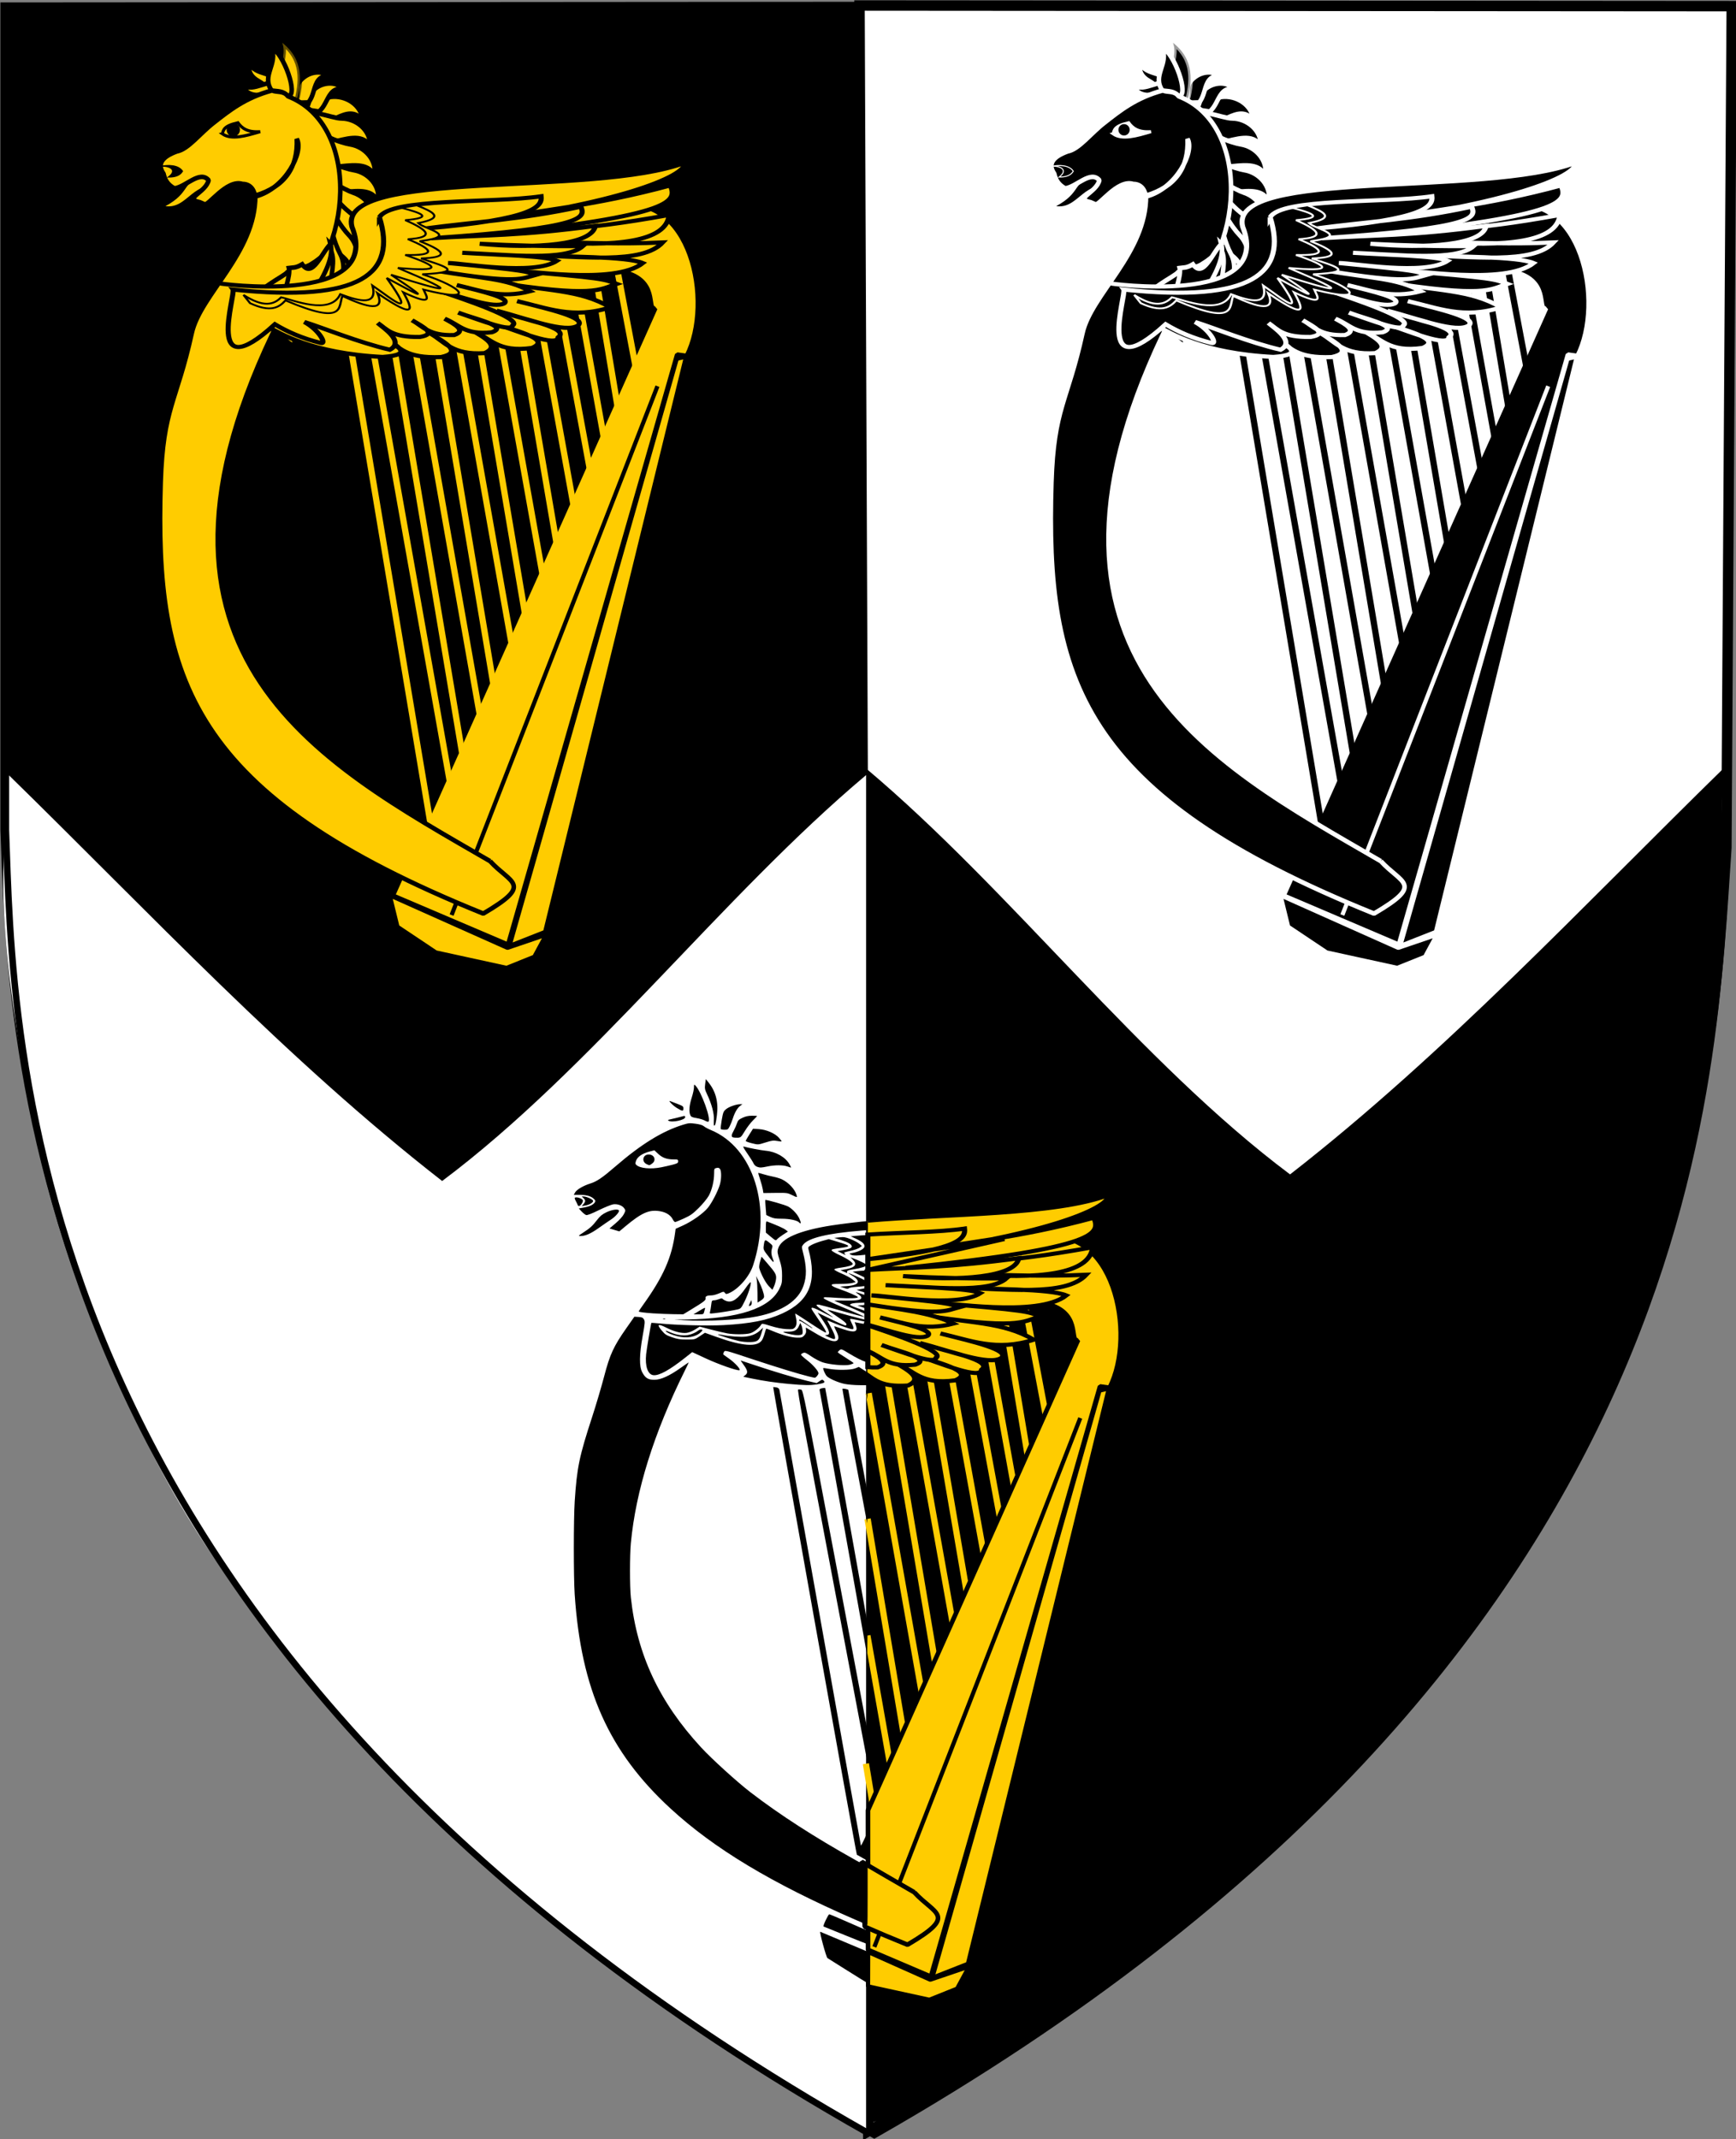 <?xml version="1.0" encoding="UTF-8" standalone="no"?>
<svg
   id="svg9995"
   version="1.1"
   viewBox="0 0 105.833 130.359"
   height="492.695"
   width="400"
   xmlns="http://www.w3.org/2000/svg"
   xmlns:svg="http://www.w3.org/2000/svg"
   xmlns:rdf="http://www.w3.org/1999/02/22-rdf-syntax-ns#"
   xmlns:cc="http://creativecommons.org/ns#"
   xmlns:dc="http://purl.org/dc/elements/1.1/">
  <rect x="0" y="0" width="105.833" height="130.359" fill="#808080" stroke="none"/>
  <defs
     id="defs9989" />
  <g
     id="g28"
     transform="translate(-67.183,-58.019)">
    <g
       id="g29"
       transform="matrix(1,0,0,1,0.023,0.019)">
      <g
         id="g23"
         transform="translate(7.383,-10.107)">
        <path
           id="path9823-6-88-6-96-6"
           d="m 165.314,68.572 -52.598,-0.039 -52.598,0.039 2e-6,50.104 c 0.475,12.275 0.551,49.797 52.957,79.398 51.08,-29.128 50.968,-64.917 51.914,-78.214 z"
           style="fill:#000000;fill-opacity:1;stroke:#000000;stroke-width:0.634;stroke-linecap:butt;stroke-linejoin:miter;stroke-miterlimit:4;stroke-dasharray:none;stroke-opacity:1" />
        <path
           id="path9823-6-88-6-96-6-9"
           d="m 165.35,68.482 -53.173,-0.039 0.53,129.54 c 51.08,-29.128 51.372,-64.917 52.318,-78.214 z"
           style="fill:#ffffff;fill-opacity:1;stroke:#000000;stroke-width:0.634;stroke-linecap:butt;stroke-linejoin:miter;stroke-miterlimit:4;stroke-dasharray:none;stroke-opacity:1" />
        <path
           style="fill:#000000;stroke:none;stroke-width:0.851;stroke-linejoin:bevel"
           d="m 112.578,114.936 c 8.805,7.4 16.717,17.903 25.846,24.736 9.491,-7.388 17.818,-16.332 26.421,-24.736 l -0.121,2.625 c 1.165,7.054 -1.831,35.525 -15.651,49.255 -13.629,19.722 -36.344,31.605 -36.495,30.603 z"
           id="path1" />
        <path
           style="fill:#ffffff;stroke:none;stroke-width:0.851;stroke-linejoin:bevel"
           d="M 112.578,115.338 C 103.773,122.738 95.861,133.241 86.732,140.074 77.24,132.686 68.913,123.742 60.31,115.338 l -0.021,2.554 c -1.66,8.222 3.246,35.199 15.793,49.326 14.402,19.207 36.666,31.39 36.495,30.603 z"
           id="path1-9" />
      </g>
      <g
         id="g11"
         style="fill:#ffcc00"
         transform="translate(39.845,-6.178)">
        <g
           id="g13"
           transform="matrix(0.615,0,0,0.615,17.072,-63.304)"
           style="fill:#ffcc00;stroke:#000000">
          <path
             style="fill:#ffcc00;stroke:#000000;stroke-width:0.414;stroke-linejoin:bevel"
             d="M 83.74,242.837 67.158,301.018 70.692,299.63 84.662,242.623 Z"
             id="path2" />
          <path
             style="fill:#ffcc00;stroke:#000000;stroke-width:0.414;stroke-linejoin:bevel"
             d="m 70.809,299.892 -1.19,2.199 -2.75,1.101 -7.007,-1.53 -3.811,-2.547 -0.763,-3.121 11.669,5.208 z"
             id="path3" />
          <path
             style="fill:#ffcc00;stroke:#000000;stroke-width:0.453;stroke-linejoin:bevel"
             d="m 53.541,242.57 c 6.938,-10.159 18.52,-5.794 24.517,-8.422 4.12,0.765 2.555,3.926 3.551,3.691 l -26.015,58.189 11.428,4.869 16.762,-58.472 0.949,0.133 c 2.721,-5.332 0.422,-16.488 -7.05,-14.801 -8.885,2.264 -17.722,4.083 -26.245,2.984 -4.462,2.063 -6.293,9.182 1.457,11.642 0.208,0.066 0.423,0.129 0.645,0.188 z"
             id="path1-2" />
          <g
             id="g12"
             style="fill:#ffcc00;stroke:#ffcc00">
            <path
               id="path5-26-2"
               style="fill:#ffcc00;stroke:#ffcc00;stroke-width:0.62;stroke-linejoin:bevel"
               d="m 79.778,244.23 -3.038,-16.041 m -2.118,-0.009 3.319,19.802 m -1.251,3.63 -4.401,-24.334 m 1.545,31.855 -5.681,-31.279 m -1.999,0.183 5.931,34.593 m -1.366,3.144 -6.768,-37.822 m -0.337,10.142 5.292,31.247 m -1.34,2.843 -6.151,-34.647 m -2.177,-0.118 6.465,38.484 m -1.349,2.978 -7.147,-40.436 m -2.047,-0.029 7.582,45.127 m -1.166,3.034 -8.549,-48.056 m -2.044,0.557 8.668,51.732 m 15.7,-35.809 -3.477,-18.802" />
          </g>
          <path
             style="fill:#ffcc00;stroke:#000000;stroke-width:0.414;stroke-linejoin:bevel"
             d="M 61.421,297.954 81.827,245.555"
             id="path10" />
          <g
             id="g8"
             transform="matrix(1.099,-0.31,0.31,1.099,-178.08,35.243)"
             style="fill:#ffcc00;stroke:#000000">
            <path
               id="path7825-0-74-4-5-6-3-5-1-4-1"
               d="m 135.451,210.767 c -1.556,0.039 -0.986,1.089 -3.82,1.565 2.205,1.515 3.395,-1.397 5.457,0.004 l 0.025,-1.903 z"
               style="fill:#ffcc00;fill-opacity:1;stroke:#000000;stroke-width:0.397;stroke-linecap:butt;stroke-linejoin:miter;stroke-miterlimit:4;stroke-dasharray:none;stroke-opacity:1" />
            <path
               style="fill:#ffcc00;fill-opacity:1;fill-rule:evenodd;stroke:#000000;stroke-width:0.397;stroke-opacity:1"
               d="m 146.277,208.434 c 1.233,1.802 3.527,-0.604 4.429,1.469 0.254,-1.347 -0.866,-2.513 -2.112,-2.704 -0.759,-0.116 -2.165,1.256 -2.465,-0.098 l 0.732,1.491 z"
               id="path197-7-2-1-6-5-5" />
            <path
               style="fill:#ffcc00;fill-opacity:1;fill-rule:evenodd;stroke:#000000;stroke-width:0.397;stroke-opacity:1"
               d="m 146.429,208.151 c 1.644,0.494 1.86,-2.111 3.436,-1.288 -0.509,-0.95 -1.771,-1.11 -2.627,-0.612 -0.522,0.303 -0.704,1.837 -1.557,1.157 l 1.184,0.551 z"
               id="path197-41-4-5-1-2-2-0" />
            <path
               style="fill:#ffcc00;fill-opacity:1;fill-rule:evenodd;stroke:#000000;stroke-width:0.397;stroke-opacity:1"
               d="m 145.781,207.292 c 1.707,0.181 1.437,-2.419 3.138,-1.902 -0.676,-0.839 -1.946,-0.763 -2.695,-0.114 -0.456,0.395 -0.352,1.936 -1.316,1.426 l 1.266,0.322 z"
               id="path197-41-9-3-7-5-1-3-0" />
            <path
               style="fill:#ffcc00;fill-opacity:1;fill-rule:evenodd;stroke:#000000;stroke-width:0.397;stroke-opacity:1"
               d="m 147.468,211.003 c 1.379,0.066 2.882,-0.068 3.245,1.208 0.431,-1.301 -0.524,-2.606 -1.734,-2.961 -0.445,-0.131 -0.854,-0.446 -2.316,-1.241 z"
               id="path197-4-9-6-0-0-2-3" />
            <path
               style="fill:#ffcc00;fill-opacity:1;fill-rule:evenodd;stroke:#000000;stroke-width:0.397;stroke-opacity:1"
               d="m 145.05,211.805 c 0.685,2.073 5.03,0.759 5.323,3.001 0.618,-1.223 -0.136,-2.655 -1.28,-3.183 -0.697,-0.322 -2.951,-1.79 -2.864,-3.175 z"
               id="path197-9-2-1-8-1-3-2" />
            <path
               style="fill:#ffcc00;fill-opacity:1;fill-rule:evenodd;stroke:#000000;stroke-width:0.397;stroke-opacity:1"
               d="m 144.737,214.041 c 0.685,2.074 5.03,0.759 5.323,3.001 0.618,-1.223 -0.136,-2.655 -1.28,-3.183 -0.697,-0.322 -2.951,-1.79 -2.864,-3.175 z"
               id="path197-9-0-6-3-7-5-2-4" />
            <path
               style="fill:#ffcc00;fill-opacity:1;fill-rule:evenodd;stroke:#000000;stroke-width:0.397;stroke-opacity:1"
               d="m 144.21,215.274 c 0.343,2.157 4.843,1.559 4.77,3.818 0.807,-1.108 0.293,-2.642 -0.751,-3.348 -0.636,-0.43 -2.624,-2.242 -2.316,-3.595 z"
               id="path197-9-6-0-9-4-0-2-1" />
            <path
               style="fill:#ffcc00;fill-opacity:1;fill-rule:evenodd;stroke:#000000;stroke-width:0.397;stroke-opacity:1"
               d="m 143.96,216.165 c -0.224,2.172 4.278,2.753 3.627,4.918 1.065,-0.863 0.964,-2.477 0.136,-3.428 -0.504,-0.579 -1.958,-2.842 -1.313,-4.07 z"
               id="path197-9-4-9-3-0-6-7-4" />
            <path
               style="fill:#ffcc00;fill-opacity:1;fill-rule:evenodd;stroke:#000000;stroke-width:0.397;stroke-opacity:1"
               d="m 143.458,216.907 c -0.67,2.079 3.614,3.58 2.527,5.563 1.221,-0.623 1.457,-2.223 0.844,-3.326 -0.373,-0.671 -1.326,-3.186 -0.44,-4.253 z"
               id="path197-9-13-1-5-1-54-3-4" />
            <path
               style="fill:#ffcc00;fill-opacity:1;fill-rule:evenodd;stroke:#000000;stroke-width:0.397;stroke-opacity:1"
               d="m 143.025,217.377 c -1.213,1.816 2.497,4.432 0.909,6.042 1.345,-0.266 2.009,-1.74 1.722,-2.968 -0.175,-0.747 -0.404,-3.428 0.741,-4.211 z"
               id="path197-9-3-0-4-7-9-5-3" />
            <path
               style="fill:#ffcc00;fill-opacity:1;fill-rule:evenodd;stroke:#000000;stroke-width:0.397;stroke-opacity:1"
               d="m 144.712,219.433 c 1.226,1.584 -2.001,4.215 -0.446,5.587 -1.247,-0.157 -1.95,-1.464 -1.765,-2.605 0.112,-0.695 0.15,-3.162 -0.947,-3.806 z"
               id="path197-9-3-3-6-9-9-15-4-5" />
            <path
               style="fill:#ffcc00;fill-opacity:1;fill-rule:evenodd;stroke:#000000;stroke-width:0.397;stroke-opacity:1"
               d="m 144.879,204.983 c -0.043,-0.992 -2.367,-1.485 -2.193,-2.452 -0.477,0.345 -0.31,1.096 0.178,1.576 0.227,0.223 0.872,0.999 1.027,1.558 0.092,0.27 0.238,0.069 0.181,0.195 l 0.113,-0.175 z"
               id="path197-1-5-0-2-9-3-4-9-2-8-4" />
            <path
               style="fill:#ffcc00;fill-opacity:1;fill-rule:evenodd;stroke:#000000;stroke-width:0.397;stroke-opacity:1"
               d="m 144.81,204.923 c -0.598,-0.792 -2.791,0.121 -3.197,-0.774 -0.197,0.555 0.367,1.078 1.041,1.197 0.313,0.055 1.285,0.328 1.729,0.7 0.229,0.17 0.235,-0.079 0.26,0.058 l -0.006,-0.209 z"
               id="path197-1-5-0-2-4-7-1-3-3-8" />
            <path
               style="fill:#ffcc00;fill-rule:evenodd;stroke:#000000;stroke-width:0.397;stroke-opacity:0.608"
               d="m 145.486,206.987 c 1.053,-1.762 1.717,-3.547 0.316,-5.456 0.168,1.549 -2.105,3.247 -1.573,4.753"
               id="path500-7-3-5-8-9-3-98" />
            <path
               style="fill:#ffcc00;stroke:#000000;stroke-width:0.397;stroke-linejoin:bevel"
               d="m 143.889,274.774 c 1.195,2.383 3.139,2.93 -1.802,4.219 -21.678,-16.771 -21.96,-27.303 -16.797,-43.612 1.955,-6.175 3.191,-6.277 6.113,-11.731 1.624,-3.032 7.228,-5.207 8.55,-9.989 2.693,-0.047 4.234,-1.366 4.802,-3.758 0.309,1.212 -2.079,3.886 -4.822,3.834 -0.062,0.093 0.26,-1.059 -0.787,-1.359 -1.203,-0.788 -3.429,1.11 -3.65,0.799 l -0.336,-0.275 c -1.351,-0.692 0.751,-0.665 1.254,-1.631 -0.5,-1.067 -2.057,0.03 -3.049,-0.123 -0.502,-0.484 -0.591,-0.981 -0.565,-1.481 -0.344,-1 0.326,-1.448 1.633,-1.547 1.001,0.096 2.374,-0.974 3.762,-1.527 1.62,-0.667 3.231,-1.342 5.601,-1.321 -0.533,-1.506 1.164,-2.048 0.996,-3.597 0.896,0.78 1.138,4.651 0.247,4.454 -0.302,-0.612 -0.825,-0.549 -1.197,-0.844 0.417,0.202 0.943,0.273 1.174,0.847 5.428,4.077 1.848,14.772 -4.831,17.228 -23.527,24.825 -8.374,38.981 3.704,51.416 z"
               id="path5-4" />
            <path
               id="path7813-2-5-7-2-5-6-7-5-2-2"
               d="m 138.653,207.723 c 0.613,0.749 1.918,0.726 3.216,0.713 -1.068,-0.22 -1.448,-0.711 -1.653,-1.271 -1.264,-0.069 -1.37,0.259 -1.562,0.558 z"
               style="fill:#ffcc00;stroke:#000000;stroke-width:0.265;stroke-linecap:butt;stroke-linejoin:miter;stroke-miterlimit:4;stroke-dasharray:none;stroke-opacity:1" />
            <ellipse
               cy="172.513"
               cx="181.278"
               id="path7815-9-2-0-6-0-3-3-3-7-3"
               style="fill:#000000;fill-opacity:1;stroke:#000000;stroke-width:0.089;stroke-miterlimit:4;stroke-dasharray:none;stroke-opacity:1"
               rx="0.533"
               ry="0.539"
               transform="rotate(12.494)" />
            <path
               id="path7821-7-9-9-8-5-4-2-6-0-0"
               d="m 132.863,209.002 c 0.48,0.042 1.373,0.253 1.586,0.904 -0.309,0.29 -0.726,0.328 -1.325,0.158 0.896,-0.347 0.464,-0.851 -0.261,-1.062 z"
               style="fill:#000000;stroke:#000000;stroke-width:0.089;stroke-linecap:butt;stroke-linejoin:miter;stroke-miterlimit:4;stroke-dasharray:none;stroke-opacity:1" />
            <g
               id="g6-3"
               transform="rotate(12.494,-85.376,946.316)"
               style="fill:#ffcc00;stroke:#000000;stroke-width:0.397">
              <path
                 style="fill:#ffcc00;fill-opacity:1;fill-rule:evenodd;stroke:#000000;stroke-width:0.397;stroke-opacity:1"
                 d="m -18.979,190.578 -1.321,0.755 c -2.076,0.871 -3.689,0.127 -4.335,2.479 -0.479,-0.727 -0.506,-1.424 -0.324,-2.021 0.716,-1.521 3.156,-2.349 3.48,-2.745 0.611,-0.464 1.343,-0.091 2.218,-0.637 0.541,-0.268 1.49,-1.032 1.49,-1.032"
                 id="path197-2-1-3-5-2-0-8-3-1-5-9-0" />
              <path
                 style="fill:#ffcc00;fill-opacity:1;fill-rule:evenodd;stroke:#000000;stroke-width:0.397;stroke-opacity:1"
                 d="m -17.601,186.833 c 0.519,2.587 -4.599,6.56 -3.466,8.73 -2.954,-1.145 -0.016,-5.599 -0.261,-6.864 0.348,-0.03 0.577,0.054 1.166,-0.253 0.833,1.339 1.774,-0.978 2.561,-1.613 z"
                 id="path197-2-1-3-5-2-1-1-6-5-8-7" />
            </g>
          </g>
          <g
             id="g10"
             transform="matrix(1.001,0,0,0.811,-63.393,47.631)"
             style="fill:#ffcc00;stroke:#000000">
            <path
               id="path3764-6-7-2-8-2-8-7-2-7-1-4-4-7-7-2-0"
               d="m 101.897,231.52 c -0.898,-0.137 16.104,2.955 12.919,-6.968 -1.454,-7.092 23.977,-3.594 32.987,-7.813 0.187,1.687 -7.021,5.155 -20.913,7.233 6.42,-1.422 11.805,-1.897 19.465,-4.455 0.572,1.813 0.981,3.632 -18.612,6.113 6.515,-0.792 9.103,-0.417 18.49,-2.505 -0.285,3.303 -5.276,3.944 -12.389,3.261 4.346,0.152 7.461,0.328 11.748,0.1 -2.052,2.718 -7.872,1.686 -13.891,1.535 4.409,0.235 10.324,0.149 11.922,0.985 -2.832,2.747 -11.898,0.776 -13.634,0.853 10.131,1.007 9.75,1.115 11.033,1.69 -1.67,0.676 -2.148,1.725 -12.414,-0.291 5.558,1.172 8.76,0.965 11.793,3.154 -3.683,1.472 -6.27,0.074 -9.23,-0.758 3.287,1.013 6.888,2.031 6.043,2.977 -1.243,1.001 -5.04,-0.837 -8.059,-1.81 2.558,1.072 7.357,2.081 6.087,3.262 -0.13,1.228 -3.839,-0.667 -6.889,-1.987 2.204,1.086 6.479,2.154 4.294,3.277 -3.438,0.591 -4.089,-1.203 -5.962,-2.162 1.418,0.994 2.793,1.987 1.272,2.796 -3.228,0.252 -3.888,-1.361 -5.355,-2.388 1.455,1.119 3.265,2.291 1.039,2.869 -3.519,0.18 -4.147,-1.182 -5.333,-2.246 0.812,0.885 2.833,1.948 -0.455,2.232 -7.081,-0.45 -10.212,-2.935 -11.357,-3.684"
               style="fill:#ffcc00;stroke:#000000;stroke-width:0.503;stroke-linecap:butt;stroke-linejoin:miter;stroke-miterlimit:4;stroke-dasharray:none;stroke-opacity:1" />
            <path
               id="path3764-6-7-2-6-8-2-3-5-9-5-5-6-6-9-1-8-7"
               d="m 117.544,223.414 c 1.083,-2.394 11.174,-1.69 16.012,-2.57 0.11,1.189 -0.511,2.813 -11.517,3.944 5.097,-0.847 9.356,-1.054 15.457,-2.669 0.411,1.287 0.692,2.575 -14.821,3.854 5.158,-0.402 8.793,-0.265 16.246,-1.509 -0.299,2.313 -5.853,2.832 -11.449,2.185 3.425,0.209 6.838,0.332 10.226,0.274 -1.68,1.861 -7.208,1.073 -11.953,0.825 3.473,0.27 8.141,0.348 9.383,0.974 -2.296,1.863 -9.404,0.264 -10.776,0.277 7.97,0.947 7.667,1.014 8.666,1.448 -1.333,0.435 -1.733,1.161 -9.787,-0.498 4.358,0.955 6.889,0.885 9.233,2.495 -2.938,0.947 -4.948,-0.096 -7.265,-0.751 2.57,0.789 5.389,1.59 4.701,2.234 -1.003,0.674 -3.957,-0.707 -6.317,-1.462 1.994,0.814 8.183,3.355 7.154,4.155 -0.13,0.86 -3.013,-0.559 -5.39,-1.559 1.715,0.815 5.063,1.666 3.314,2.404 -2.726,0.334 -3.198,-0.942 -4.655,-1.659 1.097,0.731 2.159,1.462 0.94,1.994 -2.552,0.101 -3.036,-1.048 -4.17,-1.804 1.123,0.821 2.524,1.686 0.755,2.04 -2.78,0.043 -3.245,-0.928 -4.156,-1.704 0.543,0.58 2.712,2.286 1.195,3.262 -3.082,-0.882 -6.678,-2.705 -8.461,-3.389 1.503,0.993 2.231,2.748 1.633,2.566 -1.869,-0.569 -3.361,-1.4 -4.549,-2.281 -7.079,7.96 -3.853,-3.705 -4.157,-4.245 12.788,1.632 16.229,-2.036 14.508,-8.83 z"
               style="fill:#ffcc00;fill-opacity:1;stroke:#000000;stroke-width:0.503;stroke-linecap:butt;stroke-linejoin:miter;stroke-miterlimit:4;stroke-dasharray:none;stroke-opacity:1" />
            <path
               style="font-variation-settings:normal;fill:#ffcc00;fill-opacity:1;fill-rule:evenodd;stroke:#000000;stroke-width:0.222;stroke-linecap:butt;stroke-linejoin:miter;stroke-miterlimit:4;stroke-dasharray:none;stroke-dashoffset:0;stroke-opacity:1"
               d="m 119.696,222.248 c 2.03,0.641 3.262,1.212 0.404,1.514 2.348,1.256 2.931,2.125 0.258,2.324 2.662,1.341 2.752,2.025 -0.261,1.928 3.343,1.399 3.798,2.087 -0.725,1.581 6.501,3.386 4.824,2.995 -0.677,0.835 5.17,4.266 1.522,1.671 -0.428,0.397 3.017,5.215 0.651,2.691 -1.407,0.926 0.503,2.422 -1.133,2.008 -3.192,1.054 -0.995,2.635 -4.74,0.676 -5.856,0.378 -0.732,0.926 -1.758,1.274 -3.73,-0.288 l 0.652,1.01 c 2.041,1.166 2.856,0.533 3.508,-0.339 5.946,3.118 5.211,0.82 5.629,-0.543 2.563,1.469 4.26,1.962 3.48,-0.336 4.075,3.466 3.392,1.76 2.557,-0.111 3.087,1.787 2.318,0.549 2.007,-0.33 5.399,1.685 3.899,-0.3 -0.122,-1.875 4.688,-0.266 1.644,-1.153 -0.126,-1.938 2.415,-0.094 2.843,-0.677 -0.137,-2.101 4.103,-0.654 0.471,-1.465 -0.144,-2.215 2.774,-0.664 1.373,-1.413 -0.141,-2.164 z"
               id="path365-3-7-4-7-9-2-2-6-5-9-1-0-2-4" />
          </g>
        </g>
      </g>
      <g
         id="g11-8"
         style="fill:#000000;stroke:#ffffff"
         transform="translate(96.135,-7.029)">
        <g
           id="g13-3"
           transform="matrix(0.615,0,0,0.615,17.072,-63.304)"
           style="fill:#000000;stroke:#ffffff">
          <g
             id="g14"
             transform="translate(-3.23,1.384)">
            <path
               style="fill:#000000;stroke:#ffffff;stroke-width:0.414;stroke-linejoin:bevel"
               d="M 83.74,242.837 67.158,301.018 70.692,299.63 84.662,242.623 Z"
               id="path2-46" />
            <path
               style="fill:#000000;stroke:#ffffff;stroke-width:0.414;stroke-linejoin:bevel"
               d="m 70.809,299.892 -1.19,2.199 -2.75,1.101 -7.007,-1.53 -3.811,-2.547 -0.763,-3.121 11.669,5.208 z"
               id="path3-6" />
            <path
               style="fill:#000000;stroke:#ffffff;stroke-width:0.453;stroke-linejoin:bevel"
               d="m 53.541,242.57 c 6.938,-10.159 18.52,-5.794 24.517,-8.422 4.12,0.765 2.555,3.926 3.551,3.691 l -26.015,58.189 11.428,4.869 16.762,-58.472 0.949,0.133 c 2.721,-5.332 0.422,-16.488 -7.05,-14.801 -8.885,2.264 -17.722,4.083 -26.245,2.984 -4.462,2.063 -6.293,9.182 1.457,11.642 0.208,0.066 0.423,0.129 0.645,0.188 z"
               id="path1-2-3" />
            <g
               id="g12-2"
               style="fill:#000000;stroke:#000000">
              <path
                 id="path5-26-2-1"
                 style="fill:#000000;stroke:#000000;stroke-width:0.62;stroke-linejoin:bevel"
                 d="m 79.778,244.23 -3.038,-16.041 m -2.118,-0.009 3.319,19.802 m -1.251,3.63 -4.401,-24.334 m 1.545,31.855 -5.681,-31.279 m -1.999,0.183 5.931,34.593 m -1.366,3.144 -6.768,-37.822 m -0.337,10.142 5.292,31.247 m -1.34,2.843 -6.151,-34.647 m -2.177,-0.118 6.465,38.484 m -1.349,2.978 -7.147,-40.436 m -2.047,-0.029 7.582,45.127 m -1.166,3.034 -8.549,-48.056 m -2.044,0.557 8.668,51.732 m 15.7,-35.809 -3.477,-18.802" />
            </g>
            <path
               style="fill:#000000;stroke:#ffffff;stroke-width:0.414;stroke-linejoin:bevel"
               d="M 61.421,297.954 81.827,245.555"
               id="path10-7" />
            <g
               id="g8-3"
               transform="matrix(1.099,-0.31,0.31,1.099,-178.08,35.243)"
               style="fill:#000000;stroke:#ffffff">
              <path
                 id="path7825-0-74-4-5-6-3-5-1-4-1-5"
                 d="m 135.451,210.767 c -1.556,0.039 -0.986,1.089 -3.82,1.565 2.205,1.515 3.395,-1.397 5.457,0.004 l 0.025,-1.903 z"
                 style="fill:#000000;fill-opacity:1;stroke:#ffffff;stroke-width:0.397;stroke-linecap:butt;stroke-linejoin:miter;stroke-miterlimit:4;stroke-dasharray:none;stroke-opacity:1" />
              <path
                 style="fill:#000000;fill-opacity:1;fill-rule:evenodd;stroke:#ffffff;stroke-width:0.397;stroke-opacity:1"
                 d="m 146.277,208.434 c 1.233,1.802 3.527,-0.604 4.429,1.469 0.254,-1.347 -0.866,-2.513 -2.112,-2.704 -0.759,-0.116 -2.165,1.256 -2.465,-0.098 l 0.732,1.491 z"
                 id="path197-7-2-1-6-5-5-4" />
              <path
                 style="fill:#000000;fill-opacity:1;fill-rule:evenodd;stroke:#ffffff;stroke-width:0.397;stroke-opacity:1"
                 d="m 146.429,208.151 c 1.644,0.494 1.86,-2.111 3.436,-1.288 -0.509,-0.95 -1.771,-1.11 -2.627,-0.612 -0.522,0.303 -0.704,1.837 -1.557,1.157 l 1.184,0.551 z"
                 id="path197-41-4-5-1-2-2-0-8" />
              <path
                 style="fill:#000000;fill-opacity:1;fill-rule:evenodd;stroke:#ffffff;stroke-width:0.397;stroke-opacity:1"
                 d="m 145.781,207.292 c 1.707,0.181 1.437,-2.419 3.138,-1.902 -0.676,-0.839 -1.946,-0.763 -2.695,-0.114 -0.456,0.395 -0.352,1.936 -1.316,1.426 l 1.266,0.322 z"
                 id="path197-41-9-3-7-5-1-3-0-3" />
              <path
                 style="fill:#000000;fill-opacity:1;fill-rule:evenodd;stroke:#ffffff;stroke-width:0.397;stroke-opacity:1"
                 d="m 147.468,211.003 c 1.379,0.066 2.882,-0.068 3.245,1.208 0.431,-1.301 -0.524,-2.606 -1.734,-2.961 -0.445,-0.131 -0.854,-0.446 -2.316,-1.241 z"
                 id="path197-4-9-6-0-0-2-3-2" />
              <path
                 style="fill:#000000;fill-opacity:1;fill-rule:evenodd;stroke:#ffffff;stroke-width:0.397;stroke-opacity:1"
                 d="m 145.05,211.805 c 0.685,2.073 5.03,0.759 5.323,3.001 0.618,-1.223 -0.136,-2.655 -1.28,-3.183 -0.697,-0.322 -2.951,-1.79 -2.864,-3.175 z"
                 id="path197-9-2-1-8-1-3-2-8" />
              <path
                 style="fill:#000000;fill-opacity:1;fill-rule:evenodd;stroke:#ffffff;stroke-width:0.397;stroke-opacity:1"
                 d="m 144.737,214.041 c 0.685,2.074 5.03,0.759 5.323,3.001 0.618,-1.223 -0.136,-2.655 -1.28,-3.183 -0.697,-0.322 -2.951,-1.79 -2.864,-3.175 z"
                 id="path197-9-0-6-3-7-5-2-4-1" />
              <path
                 style="fill:#000000;fill-opacity:1;fill-rule:evenodd;stroke:#ffffff;stroke-width:0.397;stroke-opacity:1"
                 d="m 144.21,215.274 c 0.343,2.157 4.843,1.559 4.77,3.818 0.807,-1.108 0.293,-2.642 -0.751,-3.348 -0.636,-0.43 -2.624,-2.242 -2.316,-3.595 z"
                 id="path197-9-6-0-9-4-0-2-1-1" />
              <path
                 style="fill:#000000;fill-opacity:1;fill-rule:evenodd;stroke:#ffffff;stroke-width:0.397;stroke-opacity:1"
                 d="m 143.96,216.165 c -0.224,2.172 4.278,2.753 3.627,4.918 1.065,-0.863 0.964,-2.477 0.136,-3.428 -0.504,-0.579 -1.958,-2.842 -1.313,-4.07 z"
                 id="path197-9-4-9-3-0-6-7-4-1" />
              <path
                 style="fill:#000000;fill-opacity:1;fill-rule:evenodd;stroke:#ffffff;stroke-width:0.397;stroke-opacity:1"
                 d="m 143.458,216.907 c -0.67,2.079 3.614,3.58 2.527,5.563 1.221,-0.623 1.457,-2.223 0.844,-3.326 -0.373,-0.671 -1.326,-3.186 -0.44,-4.253 z"
                 id="path197-9-13-1-5-1-54-3-4-9" />
              <path
                 style="fill:#000000;fill-opacity:1;fill-rule:evenodd;stroke:#ffffff;stroke-width:0.397;stroke-opacity:1"
                 d="m 143.025,217.377 c -1.213,1.816 2.497,4.432 0.909,6.042 1.345,-0.266 2.009,-1.74 1.722,-2.968 -0.175,-0.747 -0.404,-3.428 0.741,-4.211 z"
                 id="path197-9-3-0-4-7-9-5-3-7" />
              <path
                 style="fill:#000000;fill-opacity:1;fill-rule:evenodd;stroke:#ffffff;stroke-width:0.397;stroke-opacity:1"
                 d="m 144.712,219.433 c 1.226,1.584 -2.001,4.215 -0.446,5.587 -1.247,-0.157 -1.95,-1.464 -1.765,-2.605 0.112,-0.695 0.15,-3.162 -0.947,-3.806 z"
                 id="path197-9-3-3-6-9-9-15-4-5-7" />
              <path
                 style="fill:#000000;fill-opacity:1;fill-rule:evenodd;stroke:#ffffff;stroke-width:0.397;stroke-opacity:1"
                 d="m 144.879,204.983 c -0.043,-0.992 -2.367,-1.485 -2.193,-2.452 -0.477,0.345 -0.31,1.096 0.178,1.576 0.227,0.223 0.872,0.999 1.027,1.558 0.092,0.27 0.238,0.069 0.181,0.195 l 0.113,-0.175 z"
                 id="path197-1-5-0-2-9-3-4-9-2-8-4-8" />
              <path
                 style="fill:#000000;fill-opacity:1;fill-rule:evenodd;stroke:#ffffff;stroke-width:0.397;stroke-opacity:1"
                 d="m 144.81,204.923 c -0.598,-0.792 -2.791,0.121 -3.197,-0.774 -0.197,0.555 0.367,1.078 1.041,1.197 0.313,0.055 1.285,0.328 1.729,0.7 0.229,0.17 0.235,-0.079 0.26,0.058 l -0.006,-0.209 z"
                 id="path197-1-5-0-2-4-7-1-3-3-8-4" />
              <path
                 style="fill:#000000;fill-rule:evenodd;stroke:#ffffff;stroke-width:0.397;stroke-opacity:0.608"
                 d="m 145.486,206.987 c 1.053,-1.762 1.717,-3.547 0.316,-5.456 0.168,1.549 -2.105,3.247 -1.573,4.753"
                 id="path500-7-3-5-8-9-3-98-8" />
              <path
                 style="fill:#000000;stroke:#ffffff;stroke-width:0.397;stroke-linejoin:bevel"
                 d="m 143.889,274.774 c 1.195,2.383 3.139,2.93 -1.802,4.219 -21.678,-16.771 -21.96,-27.303 -16.797,-43.612 1.955,-6.175 3.191,-6.277 6.113,-11.731 1.624,-3.032 7.228,-5.207 8.55,-9.989 2.693,-0.047 4.234,-1.366 4.802,-3.758 0.309,1.212 -2.079,3.886 -4.822,3.834 -0.062,0.093 0.26,-1.059 -0.787,-1.359 -1.203,-0.788 -3.429,1.11 -3.65,0.799 l -0.336,-0.275 c -1.351,-0.692 0.751,-0.665 1.254,-1.631 -0.5,-1.067 -2.057,0.03 -3.049,-0.123 -0.502,-0.484 -0.591,-0.981 -0.565,-1.481 -0.344,-1 0.326,-1.448 1.633,-1.547 1.001,0.096 2.374,-0.974 3.762,-1.527 1.62,-0.667 3.231,-1.342 5.601,-1.321 -0.533,-1.506 1.164,-2.048 0.996,-3.597 0.896,0.78 1.138,4.651 0.247,4.454 -0.302,-0.612 -0.825,-0.549 -1.197,-0.844 0.417,0.202 0.943,0.273 1.174,0.847 5.428,4.077 1.848,14.772 -4.831,17.228 -23.527,24.825 -8.374,38.981 3.704,51.416 z"
                 id="path5-4-5" />
              <path
                 id="path7813-2-5-7-2-5-6-7-5-2-2-1"
                 d="m 138.653,207.723 c 0.613,0.749 1.918,0.726 3.216,0.713 -1.068,-0.22 -1.448,-0.711 -1.653,-1.271 -1.264,-0.069 -1.37,0.259 -1.562,0.558 z"
                 style="fill:#ffffff;stroke:#ffffff;stroke-width:0.265;stroke-linecap:butt;stroke-linejoin:miter;stroke-miterlimit:4;stroke-dasharray:none;stroke-opacity:1" />
              <ellipse
                 cy="172.513"
                 cx="181.278"
                 id="path7815-9-2-0-6-0-3-3-3-7-3-1"
                 style="fill:#000000;fill-opacity:1;stroke:#ffffff;stroke-width:0.089;stroke-miterlimit:4;stroke-dasharray:none;stroke-opacity:1"
                 rx="0.533"
                 ry="0.539"
                 transform="rotate(12.494)" />
              <path
                 id="path7821-7-9-9-8-5-4-2-6-0-0-6"
                 d="m 132.863,209.002 c 0.48,0.042 1.373,0.253 1.586,0.904 -0.309,0.29 -0.726,0.328 -1.325,0.158 0.896,-0.347 0.464,-0.851 -0.261,-1.062 z"
                 style="fill:#000000;stroke:#ffffff;stroke-width:0.089;stroke-linecap:butt;stroke-linejoin:miter;stroke-miterlimit:4;stroke-dasharray:none;stroke-opacity:1" />
              <g
                 id="g6-3-9"
                 transform="rotate(12.494,-85.376,946.316)"
                 style="fill:#000000;stroke:#ffffff;stroke-width:0.397">
                <path
                   style="fill:#000000;fill-opacity:1;fill-rule:evenodd;stroke:#ffffff;stroke-width:0.397;stroke-opacity:1"
                   d="m -18.979,190.578 -1.321,0.755 c -2.076,0.871 -3.689,0.127 -4.335,2.479 -0.479,-0.727 -0.506,-1.424 -0.324,-2.021 0.716,-1.521 3.156,-2.349 3.48,-2.745 0.611,-0.464 1.343,-0.091 2.218,-0.637 0.541,-0.268 1.49,-1.032 1.49,-1.032"
                   id="path197-2-1-3-5-2-0-8-3-1-5-9-0-6" />
                <path
                   style="fill:#000000;fill-opacity:1;fill-rule:evenodd;stroke:#ffffff;stroke-width:0.397;stroke-opacity:1"
                   d="m -17.601,186.833 c 0.519,2.587 -4.599,6.56 -3.466,8.73 -2.954,-1.145 -0.016,-5.599 -0.261,-6.864 0.348,-0.03 0.577,0.054 1.166,-0.253 0.833,1.339 1.774,-0.978 2.561,-1.613 z"
                   id="path197-2-1-3-5-2-1-1-6-5-8-7-0" />
              </g>
            </g>
            <g
               id="g10-3"
               transform="matrix(1.001,0,0,0.811,-63.393,47.631)"
               style="fill:#000000;stroke:#ffffff">
              <path
                 id="path3764-6-7-2-8-2-8-7-2-7-1-4-4-7-7-2-0-5"
                 d="m 101.897,231.52 c -0.898,-0.137 16.104,2.955 12.919,-6.968 -1.454,-7.092 23.977,-3.594 32.987,-7.813 0.187,1.687 -7.021,5.155 -20.913,7.233 6.42,-1.422 11.805,-1.897 19.465,-4.455 0.572,1.813 0.981,3.632 -18.612,6.113 6.515,-0.792 9.103,-0.417 18.49,-2.505 -0.285,3.303 -5.276,3.944 -12.389,3.261 4.346,0.152 7.461,0.328 11.748,0.1 -2.052,2.718 -7.872,1.686 -13.891,1.535 4.409,0.235 10.324,0.149 11.922,0.985 -2.832,2.747 -11.898,0.776 -13.634,0.853 10.131,1.007 9.75,1.115 11.033,1.69 -1.67,0.676 -2.148,1.725 -12.414,-0.291 5.558,1.172 8.76,0.965 11.793,3.154 -3.683,1.472 -6.27,0.074 -9.23,-0.758 3.287,1.013 6.888,2.031 6.043,2.977 -1.243,1.001 -5.04,-0.837 -8.059,-1.81 2.558,1.072 7.357,2.081 6.087,3.262 -0.13,1.228 -3.839,-0.667 -6.889,-1.987 2.204,1.086 6.479,2.154 4.294,3.277 -3.438,0.591 -4.089,-1.203 -5.962,-2.162 1.418,0.994 2.793,1.987 1.272,2.796 -3.228,0.252 -3.888,-1.361 -5.355,-2.388 1.455,1.119 3.265,2.291 1.039,2.869 -3.519,0.18 -4.147,-1.182 -5.333,-2.246 0.812,0.885 2.833,1.948 -0.455,2.232 -7.081,-0.45 -10.212,-2.935 -11.357,-3.684"
                 style="fill:#000000;stroke:#ffffff;stroke-width:0.503;stroke-linecap:butt;stroke-linejoin:miter;stroke-miterlimit:4;stroke-dasharray:none;stroke-opacity:1" />
              <path
                 id="path3764-6-7-2-6-8-2-3-5-9-5-5-6-6-9-1-8-7-9"
                 d="m 117.544,223.414 c 1.083,-2.394 11.174,-1.69 16.012,-2.57 0.11,1.189 -0.511,2.813 -11.517,3.944 5.097,-0.847 9.356,-1.054 15.457,-2.669 0.411,1.287 0.692,2.575 -14.821,3.854 5.158,-0.402 8.793,-0.265 16.246,-1.509 -0.299,2.313 -5.853,2.832 -11.449,2.185 3.425,0.209 6.838,0.332 10.226,0.274 -1.68,1.861 -7.208,1.073 -11.953,0.825 3.473,0.27 8.141,0.348 9.383,0.974 -2.296,1.863 -9.404,0.264 -10.776,0.277 7.97,0.947 7.667,1.014 8.666,1.448 -1.333,0.435 -1.733,1.161 -9.787,-0.498 4.358,0.955 6.889,0.885 9.233,2.495 -2.938,0.947 -4.948,-0.096 -7.265,-0.751 2.57,0.789 5.389,1.59 4.701,2.234 -1.003,0.674 -3.957,-0.707 -6.317,-1.462 1.994,0.814 8.183,3.355 7.154,4.155 -0.13,0.86 -3.013,-0.559 -5.39,-1.559 1.715,0.815 5.063,1.666 3.314,2.404 -2.726,0.334 -3.198,-0.942 -4.655,-1.659 1.097,0.731 2.159,1.462 0.94,1.994 -2.552,0.101 -3.036,-1.048 -4.17,-1.804 1.123,0.821 2.524,1.686 0.755,2.04 -2.78,0.043 -3.245,-0.928 -4.156,-1.704 0.543,0.58 2.712,2.286 1.195,3.262 -3.082,-0.882 -6.678,-2.705 -8.461,-3.389 1.503,0.993 2.231,2.748 1.633,2.566 -1.869,-0.569 -3.361,-1.4 -4.549,-2.281 -7.079,7.96 -3.853,-3.705 -4.157,-4.245 12.788,1.632 16.229,-2.036 14.508,-8.83 z"
                 style="fill:#000000;fill-opacity:1;stroke:#ffffff;stroke-width:0.503;stroke-linecap:butt;stroke-linejoin:miter;stroke-miterlimit:4;stroke-dasharray:none;stroke-opacity:1" />
              <path
                 style="font-variation-settings:normal;fill:#000000;fill-opacity:1;fill-rule:evenodd;stroke:#ffffff;stroke-width:0.222;stroke-linecap:butt;stroke-linejoin:miter;stroke-miterlimit:4;stroke-dasharray:none;stroke-dashoffset:0;stroke-opacity:1"
                 d="m 119.696,222.248 c 2.03,0.641 3.262,1.212 0.404,1.514 2.348,1.256 2.931,2.125 0.258,2.324 2.662,1.341 2.752,2.025 -0.261,1.928 3.343,1.399 3.798,2.087 -0.725,1.581 6.501,3.386 4.824,2.995 -0.677,0.835 5.17,4.266 1.522,1.671 -0.428,0.397 3.017,5.215 0.651,2.691 -1.407,0.926 0.503,2.422 -1.133,2.008 -3.192,1.054 -0.995,2.635 -4.74,0.676 -5.856,0.378 -0.732,0.926 -1.758,1.274 -3.73,-0.288 l 0.652,1.01 c 2.041,1.166 2.856,0.533 3.508,-0.339 5.946,3.118 5.211,0.82 5.629,-0.543 2.563,1.469 4.26,1.962 3.48,-0.336 4.075,3.466 3.392,1.76 2.557,-0.111 3.087,1.787 2.318,0.549 2.007,-0.33 5.399,1.685 3.899,-0.3 -0.122,-1.875 4.688,-0.266 1.644,-1.153 -0.126,-1.938 2.415,-0.094 2.843,-0.677 -0.137,-2.101 4.103,-0.654 0.471,-1.465 -0.144,-2.215 2.774,-0.664 1.373,-1.413 -0.141,-2.164 z"
                 id="path365-3-7-4-7-9-2-2-6-5-9-1-0-2-4-4" />
            </g>
          </g>
        </g>
      </g>
      <g
         id="g27"
         transform="translate(0,3.973)">
        <g
           id="g25"
           transform="translate(7.383,-10.107)">
          <g
             id="g12-0"
             style="fill:#f9f9f9;stroke:#000000"
             transform="matrix(0.615,0,0,0.615,46.403,-5.516)">
            <path
               id="path5-26-2-5"
               style="fill:#ffcc00;stroke:#ffcc00;stroke-width:0.62;stroke-linejoin:bevel"
               d="m 125.454,253.691 -3.038,-16.041 m -2.118,-0.009 3.319,19.802 m -1.251,3.63 -4.401,-24.334 m 1.545,31.855 -5.681,-31.279 m -1.999,0.183 5.931,34.593 m -1.366,3.144 -6.768,-37.822 m -0.337,10.142 5.292,31.247 m -1.34,2.843 -5.388,-30.348 m -0.106,12.451 3.631,21.616 m -1.349,2.978 -2.303,-13.032 m -0.148,12.698 0.84,4.998 m 12.61,-28.541 -3.477,-18.802" />
          </g>
          <g
             id="g24"
             style="fill:#ffcc00">
            <path
               style="fill:#ffcc00;stroke:#000000;stroke-width:0.255;stroke-linejoin:bevel"
               d="m 126.81,148.871 -10.199,35.787 2.174,-0.854 8.593,-35.066 z"
               id="path2-7" />
            <path
               style="fill:#ffcc00;stroke:#000000;stroke-width:0.255;stroke-linejoin:bevel"
               d="m 118.857,183.966 -0.732,1.352 -1.691,0.677 -3.738,-0.816 0.007,-2.097 3.785,1.689 z"
               id="path3-1" />
            <path
               style="fill:#ffcc00;stroke:#000000;stroke-width:0.279;stroke-linejoin:bevel"
               d="m 112.607,145.165 c 3.808,-1.495 8.11,-0.5 10.708,-1.638 2.534,0.471 1.572,2.415 2.184,2.271 l -12.808,28.648 0.005,8.507 3.83,1.632 10.311,-35.966 0.584,0.082 c 1.674,-3.28 0.259,-10.142 -4.337,-9.104 -3.498,0.892 -7.046,1.671 -10.477,1.939 v 2.163 z"
               id="path1-2-9" />
            <path
               style="fill:#ffcc00;stroke:#000000;stroke-width:0.255;stroke-linejoin:bevel"
               d="m 113.082,182.774 12.552,-32.231"
               id="path10-0" />
            <g
               id="g8-8"
               transform="matrix(0.676,-0.191,0.191,0.676,-34.237,21.179)"
               style="fill:#ffcc00;stroke:#000000">
              <path
                 style="fill:#ffcc00;stroke:#000000;stroke-width:0.397;stroke-linejoin:bevel"
                 d="m 143.889,274.774 c 1.195,2.383 3.139,2.93 -1.802,4.219 -1.103,-0.853 -2.151,-1.691 -3.145,-2.513 l 1.277,-5.493 c 1.226,1.286 2.464,2.545 3.67,3.787 z"
                 id="path5-4-0" />
            </g>
            <g
               id="g10-0"
               transform="matrix(0.616,0,0,0.499,36.308,28.799)"
               style="fill:#ffcc00;stroke:#000000">
              <path
                 id="path3764-6-7-2-8-2-8-7-2-7-1-4-4-7-7-2-0-9"
                 d="m 123.986,219.872 c 7.83,-0.836 18.575,-0.678 23.817,-3.133 0.187,1.687 -7.021,5.155 -20.913,7.233 6.42,-1.422 11.805,-1.897 19.465,-4.455 0.572,1.813 0.981,3.632 -18.612,6.113 6.515,-0.792 9.103,-0.417 18.49,-2.505 -0.285,3.303 -5.276,3.944 -12.389,3.261 4.346,0.152 7.461,0.328 11.748,0.1 -2.052,2.718 -7.872,1.686 -13.891,1.535 4.409,0.235 10.324,0.149 11.922,0.985 -2.832,2.747 -11.898,0.776 -13.634,0.853 10.131,1.007 9.75,1.115 11.033,1.69 -1.67,0.676 -2.148,1.725 -12.414,-0.291 5.558,1.172 8.76,0.965 11.793,3.154 -3.683,1.472 -6.27,0.074 -9.23,-0.758 3.287,1.013 6.888,2.031 6.043,2.977 -1.243,1.001 -5.04,-0.837 -8.059,-1.81 2.558,1.072 7.357,2.081 6.087,3.262 -0.13,1.228 -3.839,-0.667 -6.889,-1.987 2.204,1.086 6.479,2.154 4.294,3.277 -3.438,0.591 -4.089,-1.203 -5.962,-2.162 1.418,0.994 2.793,1.987 1.272,2.796 -2.116,0.165 -2.939,-0.346 -3.799,-1.093 v 1.591 c -0.104,0.038 -0.089,-0.114 -0.221,-0.08"
                 style="fill:#ffcc00;stroke:#000000;stroke-width:0.503;stroke-linecap:butt;stroke-linejoin:miter;stroke-miterlimit:4;stroke-dasharray:none;stroke-opacity:1" />
              <path
                 id="path3764-6-7-2-6-8-2-3-5-9-5-5-6-6-9-1-8-7-2"
                 d="m 123.986,221.574 c 3.355,-0.26 7.05,-0.271 9.57,-0.729 0.103,1.119 -0.338,2.622 -9.57,3.739 l 13.51,-2.464 -13.51,3.767 c 4.557,-0.302 8.073,-0.277 14.935,-1.423 -0.299,2.313 -5.853,2.832 -11.449,2.185 3.425,0.209 6.838,0.332 10.226,0.274 -1.68,1.861 -7.208,1.073 -11.953,0.825 3.473,0.27 8.141,0.348 9.383,0.974 -2.296,1.863 -9.404,0.264 -10.776,0.277 7.97,0.947 7.667,1.014 8.666,1.448 -1.287,0.42 -1.705,1.111 -8.989,-0.336 3.013,0.591 6.244,0.981 8.435,2.333 -2.938,0.947 -4.948,-0.096 -7.265,-0.751 2.57,0.789 5.389,1.59 4.701,2.234 -1.003,0.674 -3.957,-0.707 -6.317,-1.462 0.141,0.058 0.224,0.124 0.404,0.198 2.352,0.967 7.706,3.214 6.751,3.957 -0.13,0.86 -3.013,-0.559 -5.39,-1.559 1.715,0.815 5.063,1.666 3.314,2.404 -2.726,0.334 -3.218,-0.942 -4.675,-1.659 1.097,0.731 2.179,1.462 0.96,1.994 -0.382,0.015 -0.661,0.002 -0.96,-0.033 z"
                 style="fill:#ffcc00;fill-opacity:1;stroke:#000000;stroke-width:0.503;stroke-linecap:butt;stroke-linejoin:miter;stroke-miterlimit:4;stroke-dasharray:none;stroke-opacity:1" />
              <path
                 style="font-variation-settings:normal;fill:#ffcc00;fill-opacity:1;fill-rule:evenodd;stroke:#000000;stroke-width:0.222;stroke-linecap:butt;stroke-linejoin:miter;stroke-miterlimit:4;stroke-dasharray:none;stroke-dashoffset:0;stroke-opacity:1"
                 d="m 123.986,231.409 v -1.955 z"
                 id="path365-3-7-4-7-9-2-2-6-5-9-1-0-2-4-49" />
            </g>
          </g>
          <path
             style="fill:#000000;stroke-width:0.196"
             d="m 111.44,184.22 c -0.632,-0.4 -1.18,-0.745 -1.218,-0.766 -0.073,-0.04 -0.506,-1.628 -0.438,-1.603 0.022,0.009 0.68,0.284 1.462,0.613 l 1.423,0.599 v 0.945 c 0,0.52 -0.018,0.944 -0.04,0.942 -0.022,-0.002 -0.557,-0.331 -1.189,-0.731 z m -0.134,-2.155 c -0.706,-0.286 -1.302,-0.528 -1.324,-0.536 -0.054,-0.021 0.288,-0.743 0.351,-0.743 0.027,0 0.377,0.145 0.778,0.322 0.401,0.177 0.916,0.402 1.144,0.499 l 0.414,0.177 v 0.405 c 0,0.223 -0.018,0.403 -0.04,0.401 -0.022,-0.002 -0.617,-0.238 -1.323,-0.525 z m 0.615,-0.949 c -5.109,-2.224 -8.611,-4.331 -11.272,-6.781 -3.748,-3.45 -5.447,-7.245 -5.836,-13.034 -0.072,-1.072 -0.071,-4.601 0.002,-5.7 0.136,-2.05 0.273,-2.709 1.07,-5.15 0.23,-0.706 0.555,-1.802 0.721,-2.436 0.355,-1.354 0.575,-1.833 1.359,-2.951 l 0.486,-0.693 0.252,0.015 c 0.208,0.013 0.266,0.038 0.331,0.148 0.071,0.12 0.064,0.216 -0.077,1.004 -0.209,1.166 -0.217,1.868 -0.025,2.225 0.187,0.347 0.363,0.455 0.739,0.453 0.393,-0.002 0.926,-0.244 1.604,-0.728 0.27,-0.192 0.49,-0.341 0.49,-0.331 0,0.01 -0.111,0.242 -0.246,0.515 -1.878,3.783 -2.982,7.31 -3.282,10.489 -0.071,0.752 -0.071,2.662 -1.8e-4,3.322 0.374,3.475 1.731,6.368 4.281,9.133 0.653,0.708 2.2,2.112 3.019,2.741 1.793,1.376 3.861,2.709 6.426,4.143 l 0.708,0.396 v 1.771 c 0,0.974 -0.006,1.769 -0.013,1.767 -0.008,-0.002 -0.338,-0.145 -0.735,-0.318 z m 0.428,-3.77 c -0.162,-0.096 -0.311,-0.18 -0.333,-0.187 -0.039,-0.014 -5.131,-28.468 -5.1,-28.497 0.009,-0.009 0.091,-0.001 0.183,0.015 0.124,0.023 0.174,0.065 0.196,0.164 0.017,0.073 1.138,6.346 2.492,13.941 1.354,7.595 2.468,13.815 2.476,13.822 0.008,0.008 0.102,-0.173 0.209,-0.401 l 0.194,-0.414 0.002,0.866 c 9.6e-4,0.476 -0.005,0.866 -0.011,0.865 -0.008,-5.1e-4 -0.146,-0.079 -0.307,-0.175 z m -1.848,-17.215 c -1.701,-8.983 -2.126,-11.312 -2.067,-11.325 0.041,-0.009 0.127,-0.005 0.19,0.011 0.11,0.026 0.214,0.544 2.083,10.437 l 1.967,10.409 -0.016,0.888 -0.016,0.888 z m 0.703,-3.159 c -0.791,-4.427 -1.449,-8.085 -1.461,-8.129 -0.016,-0.058 0.027,-0.09 0.151,-0.113 0.095,-0.018 0.18,-0.026 0.189,-0.018 0.009,0.008 0.595,3.251 1.302,7.206 l 1.287,7.191 -0.015,0.956 -0.015,0.956 z m 0.672,-4.099 c -0.421,-2.246 -0.754,-4.095 -0.739,-4.109 0.034,-0.032 0.356,0.031 0.356,0.069 0,0.015 0.265,1.437 0.589,3.16 l 0.589,3.133 -0.015,0.915 -0.015,0.915 z M 112.6,149.155 c -0.024,-0.148 -0.029,-0.282 -0.013,-0.297 0.064,-0.06 0.088,0.04 0.072,0.297 l -0.016,0.269 z m -4.715,-0.686 c -0.83,-0.078 -1.579,-0.187 -2.279,-0.333 l -0.515,-0.107 0.132,-0.107 c 0.164,-0.133 0.136,-0.281 -0.124,-0.636 -0.1,-0.136 -0.174,-0.247 -0.165,-0.247 0.009,0 0.343,0.111 0.742,0.246 1.087,0.369 2.616,0.829 3.29,0.99 l 0.599,0.142 0.169,-0.117 c 0.157,-0.109 0.175,-0.111 0.257,-0.035 0.117,0.11 0.038,0.155 -0.395,0.226 -0.406,0.066 -0.815,0.061 -1.709,-0.023 z m 3.394,-0.001 c -0.394,-0.08 -0.948,-0.32 -1.097,-0.475 -0.099,-0.103 -0.253,-0.455 -0.215,-0.491 0.011,-0.01 0.154,0.007 0.317,0.039 0.498,0.097 1.357,0.087 1.623,-0.02 l 0.228,-0.091 0.265,0.169 0.265,0.169 0.002,0.389 0.002,0.389 -0.521,-0.004 c -0.287,-0.002 -0.678,-0.036 -0.869,-0.075 z m -2.192,-0.456 c -0.649,-0.162 -1.89,-0.541 -3.331,-1.017 -1.872,-0.619 -1.775,-0.595 -1.854,-0.456 -0.035,0.061 -0.043,0.126 -0.018,0.145 0.025,0.019 0.186,0.135 0.359,0.256 0.367,0.259 0.727,0.669 0.608,0.692 -0.161,0.031 -1.276,-0.362 -2.058,-0.725 l -0.816,-0.379 -0.44,0.348 c -0.941,0.744 -1.569,1.09 -1.919,1.059 -0.349,-0.032 -0.527,-0.542 -0.449,-1.288 0.031,-0.304 0.295,-1.877 0.319,-1.902 0.006,-0.006 0.229,0.011 0.497,0.037 1.084,0.105 2.926,0.152 3.906,0.1 1.628,-0.087 2.667,-0.292 3.567,-0.704 1.669,-0.763 2.146,-1.931 1.604,-3.924 -0.032,-0.119 -0.011,-0.148 0.195,-0.26 0.127,-0.07 0.416,-0.177 0.64,-0.239 l 0.408,-0.112 0.527,0.159 c 0.811,0.244 0.839,0.286 0.251,0.369 -0.573,0.081 -0.606,0.09 -0.606,0.158 0,0.035 0.217,0.164 0.481,0.286 0.457,0.21 0.802,0.443 0.802,0.541 0,0.079 -0.271,0.164 -0.703,0.222 -0.255,0.034 -0.42,0.079 -0.42,0.115 0,0.033 0.204,0.145 0.452,0.249 0.249,0.104 0.544,0.263 0.655,0.354 l 0.202,0.164 -0.214,0.056 c -0.118,0.031 -0.45,0.056 -0.739,0.056 -0.454,2.5e-4 -0.523,0.011 -0.508,0.081 0.011,0.05 0.181,0.136 0.445,0.225 0.495,0.167 1.149,0.452 1.149,0.501 0,0.069 -0.531,0.089 -1.203,0.046 -0.908,-0.058 -0.881,-0.059 -0.881,0.019 0,0.04 0.456,0.257 1.109,0.529 0.61,0.254 1.169,0.495 1.243,0.535 l 0.134,0.074 -0.16,-0.032 c -0.088,-0.018 -0.678,-0.179 -1.31,-0.359 -0.632,-0.18 -1.213,-0.337 -1.29,-0.35 -0.29,-0.048 -0.191,0.086 0.288,0.391 0.577,0.367 0.697,0.463 0.36,0.288 -0.977,-0.508 -1.123,-0.566 -1.123,-0.442 0,0.027 0.179,0.304 0.398,0.617 0.377,0.538 0.548,0.841 0.476,0.841 -0.058,0 -0.406,-0.213 -1.122,-0.689 -0.386,-0.256 -0.715,-0.466 -0.729,-0.466 -0.015,0 -0.006,0.085 0.02,0.188 0.081,0.328 0.059,0.556 -0.064,0.671 -0.101,0.095 -0.159,0.104 -0.521,0.084 -0.266,-0.015 -0.593,-0.081 -0.94,-0.189 -0.513,-0.161 -0.534,-0.163 -0.588,-0.071 -0.116,0.199 -0.446,0.453 -0.668,0.516 -0.272,0.077 -0.979,0.08 -1.393,0.007 -0.161,-0.029 -0.607,-0.133 -0.989,-0.232 l -0.696,-0.18 -0.275,0.174 c -0.154,0.097 -0.377,0.188 -0.507,0.206 -0.309,0.043 -0.774,-0.075 -1.254,-0.318 -0.507,-0.257 -0.593,-0.206 -0.283,0.166 0.206,0.248 0.28,0.297 0.636,0.42 0.331,0.114 0.489,0.139 0.893,0.139 0.488,0 0.492,-9.4e-4 0.802,-0.206 l 0.311,-0.206 0.695,0.249 c 1.583,0.568 2.48,0.636 2.777,0.21 0.046,-0.066 0.119,-0.248 0.163,-0.405 0.043,-0.157 0.088,-0.293 0.098,-0.303 0.011,-0.01 0.179,0.05 0.375,0.134 0.582,0.248 1.16,0.406 1.501,0.411 0.284,0.004 0.33,-0.01 0.446,-0.136 0.095,-0.104 0.124,-0.185 0.108,-0.309 -0.011,-0.092 -0.014,-0.168 -0.007,-0.168 0.008,0 0.199,0.113 0.424,0.251 0.82,0.503 1.322,0.679 1.488,0.524 0.113,-0.106 0.088,-0.268 -0.096,-0.63 -0.104,-0.205 -0.112,-0.245 -0.041,-0.216 0.048,0.019 0.295,0.103 0.548,0.186 0.662,0.216 0.869,0.143 0.72,-0.254 l -0.072,-0.191 0.394,0.075 0.394,0.075 v 1.147 1.147 l -0.12,-0.032 c -0.207,-0.056 -0.584,-0.245 -1.043,-0.524 -0.43,-0.261 -0.445,-0.266 -0.548,-0.178 -0.059,0.05 -0.106,0.106 -0.106,0.125 0,0.019 0.216,0.167 0.481,0.329 0.265,0.162 0.481,0.312 0.481,0.332 0,0.021 -0.102,0.064 -0.227,0.097 -0.3,0.078 -1.234,-0.005 -1.664,-0.148 -0.173,-0.058 -0.483,-0.221 -0.689,-0.362 -0.329,-0.225 -0.391,-0.251 -0.501,-0.204 -0.069,0.03 -0.126,0.075 -0.126,0.102 0,0.027 0.17,0.18 0.378,0.34 0.35,0.27 0.691,0.661 0.691,0.791 0,0.088 -0.16,0.279 -0.23,0.274 -0.035,-0.003 -0.196,-0.038 -0.358,-0.078 z m -4.25,-2.155 c -0.437,-0.101 -1.322,-0.379 -1.293,-0.406 0.013,-0.012 0.136,0.002 0.275,0.031 0.432,0.091 1.12,0.139 1.43,0.099 0.37,-0.047 0.649,-0.169 0.875,-0.382 l 0.175,-0.164 -0.098,0.33 c -0.135,0.458 -0.234,0.538 -0.683,0.553 -0.199,0.007 -0.505,-0.021 -0.682,-0.062 z m 5.452,-0.246 c -0.236,-0.107 -0.25,-0.121 -0.12,-0.125 0.271,-0.007 0.181,-0.3 -0.314,-1.021 l -0.233,-0.34 0.83,0.404 c 0.456,0.222 0.853,0.391 0.881,0.374 0.125,-0.072 0.015,-0.186 -0.536,-0.553 -0.323,-0.216 -0.581,-0.398 -0.574,-0.405 0.008,-0.007 0.326,0.077 0.708,0.188 0.382,0.11 0.921,0.256 1.198,0.324 0.529,0.129 0.579,0.15 0.518,0.207 -0.021,0.019 -0.256,-0.015 -0.524,-0.076 -0.268,-0.061 -0.5,-0.099 -0.516,-0.084 -0.016,0.015 0.024,0.129 0.088,0.254 0.134,0.259 0.148,0.374 0.046,0.374 -0.109,0 -0.769,-0.222 -1.172,-0.394 -0.198,-0.085 -0.361,-0.148 -0.361,-0.141 0,0.007 0.108,0.21 0.241,0.452 0.239,0.436 0.302,0.687 0.174,0.685 -0.037,-3.5e-4 -0.187,-0.055 -0.334,-0.122 z m -9.221,-0.051 c -0.352,-0.093 -0.605,-0.202 -0.688,-0.296 -0.054,-0.062 0.003,-0.05 0.223,0.044 0.463,0.199 0.877,0.25 1.233,0.153 0.162,-0.044 0.369,-0.139 0.459,-0.211 0.101,-0.08 0.199,-0.118 0.252,-0.099 0.076,0.028 0.072,0.047 -0.036,0.155 -0.305,0.305 -0.871,0.404 -1.442,0.253 z m 6.976,-0.104 c -0.176,-0.036 -0.381,-0.089 -0.454,-0.117 -0.112,-0.043 -0.076,-0.052 0.215,-0.055 0.408,-0.004 0.559,-0.081 0.68,-0.349 l 0.082,-0.182 0.07,0.151 c 0.076,0.165 0.099,0.509 0.035,0.542 -0.122,0.064 -0.344,0.067 -0.628,0.009 z m 0.893,-0.604 c -0.185,-0.123 -0.359,-0.224 -0.388,-0.224 -0.028,0 -0.051,-0.024 -0.051,-0.053 0,-0.029 0.03,-0.037 0.067,-0.016 0.147,0.081 0.735,0.482 0.735,0.501 0,0.034 -0.013,0.027 -0.363,-0.207 z m -7.495,-0.271 -0.561,-0.034 0.748,-0.01 c 3.157,-0.043 5.057,-0.666 5.654,-1.852 0.156,-0.311 0.172,-0.386 0.172,-0.819 -1.6e-4,-0.379 -0.031,-0.575 -0.152,-0.954 -0.133,-0.418 -0.145,-0.503 -0.092,-0.685 0.18,-0.627 1.294,-1.111 3.266,-1.419 0.588,-0.092 1.94,-0.255 2.125,-0.256 0.045,-3e-4 0.067,0.087 0.067,0.27 v 0.27 l -0.414,0.034 c -2.029,0.166 -3.19,0.446 -3.508,0.847 -0.102,0.128 -0.102,0.144 -0.016,0.478 0.226,0.88 0.234,1.455 0.028,2.039 -0.324,0.917 -1.296,1.557 -2.833,1.865 -1.044,0.209 -3.084,0.313 -4.482,0.227 z m -1.243,-0.087 c 0.037,-0.014 0.097,-0.014 0.134,0 0.037,0.014 0.007,0.025 -0.067,0.025 -0.073,0 -0.104,-0.011 -0.067,-0.025 z m 12.121,-0.38 c -0.176,-0.084 -0.621,-0.276 -0.989,-0.427 -0.367,-0.15 -0.677,-0.281 -0.687,-0.291 -0.011,-0.01 0.302,-0.014 0.695,-0.009 0.749,0.008 0.977,-0.041 0.944,-0.204 -0.009,-0.045 -0.099,-0.134 -0.198,-0.197 -0.222,-0.141 -0.178,-0.141 0.235,9.4e-4 0.305,0.104 0.322,0.119 0.337,0.292 0.019,0.208 -0.05,0.243 -0.477,0.244 -0.338,9.4e-4 -0.581,0.052 -0.581,0.121 0,0.032 0.231,0.134 0.513,0.227 0.282,0.093 0.525,0.199 0.54,0.235 0.061,0.15 -0.027,0.152 -0.331,0.007 z m -12.669,0.057 c -0.631,-0.044 -0.935,-0.085 -0.935,-0.125 0,-0.014 0.119,-0.191 0.264,-0.393 1.233,-1.717 1.753,-2.888 1.955,-4.406 l 0.031,-0.233 0.439,-0.198 c 0.56,-0.253 1.242,-0.737 1.525,-1.081 0.24,-0.293 0.591,-0.965 0.726,-1.392 0.105,-0.331 0.112,-0.851 0.013,-0.977 -0.053,-0.068 -0.109,-0.084 -0.214,-0.059 -0.134,0.032 -0.142,0.051 -0.142,0.329 0,0.46 -0.138,1.029 -0.331,1.37 -0.097,0.17 -0.368,0.5 -0.604,0.734 -0.363,0.36 -0.501,0.459 -0.906,0.644 -0.262,0.12 -0.505,0.218 -0.538,0.218 -0.033,0 -0.1,-0.077 -0.147,-0.171 -0.126,-0.248 -0.402,-0.424 -0.766,-0.487 -0.663,-0.115 -1.119,0.084 -2.131,0.93 l -0.356,0.297 -0.3,-0.089 -0.3,-0.089 0.379,-0.321 c 0.222,-0.188 0.427,-0.415 0.495,-0.548 0.111,-0.215 0.112,-0.233 0.027,-0.356 -0.126,-0.181 -0.419,-0.285 -0.683,-0.244 -0.117,0.019 -0.512,0.18 -0.876,0.358 -0.437,0.214 -0.698,0.314 -0.765,0.293 -0.056,-0.017 -0.18,-0.114 -0.275,-0.215 l -0.172,-0.185 0.329,-0.062 c 0.353,-0.067 0.57,-0.174 0.655,-0.325 0.043,-0.075 0.024,-0.119 -0.09,-0.218 -0.181,-0.158 -0.44,-0.225 -0.865,-0.226 l -0.335,-2.9e-4 0.083,-0.15 c 0.092,-0.168 0.5,-0.407 0.909,-0.535 0.413,-0.128 0.738,-0.349 1.553,-1.052 1.564,-1.35 2.851,-2.143 4.113,-2.533 0.339,-0.105 0.411,-0.111 0.765,-0.063 0.26,0.035 0.431,0.087 0.508,0.155 0.064,0.056 0.253,0.158 0.42,0.227 2.61,1.078 3.742,4.693 2.581,8.244 -0.227,0.694 -0.902,1.467 -1.493,1.708 -0.141,0.058 -0.167,0.054 -0.228,-0.028 -0.067,-0.089 -0.079,-0.088 -0.349,0.029 -0.154,0.067 -0.352,0.123 -0.44,0.123 -0.298,0.002 -0.413,0.054 -0.388,0.175 0.025,0.121 -0.082,0.204 -0.913,0.709 l -0.446,0.271 -0.597,-0.007 c -0.328,-0.004 -0.861,-0.026 -1.185,-0.048 z m 0.443,-8.906 c 0.204,-0.04 0.518,-0.112 0.698,-0.159 0.282,-0.074 0.328,-0.102 0.328,-0.203 0,-0.108 -0.022,-0.117 -0.274,-0.117 -0.416,0 -0.687,-0.098 -0.945,-0.34 l -0.23,-0.216 -0.32,0.084 c -0.419,0.111 -0.714,0.313 -0.796,0.549 -0.054,0.153 -0.051,0.197 0.014,0.258 0.225,0.212 0.874,0.273 1.526,0.144 z m -0.897,-0.192 c -0.324,-0.154 -0.232,-0.588 0.126,-0.588 0.344,0 0.481,0.351 0.214,0.549 -0.165,0.122 -0.166,0.122 -0.339,0.04 z m 3.191,8.952 c 0.362,-0.218 0.396,-0.231 0.366,-0.137 -0.011,0.035 -0.035,0.125 -0.053,0.201 -0.031,0.131 -0.048,0.138 -0.339,0.137 l -0.306,-9.5e-4 z m 0.676,0.045 c 0.019,-0.066 0.051,-0.25 0.069,-0.408 0.031,-0.262 0.046,-0.289 0.162,-0.289 0.07,0 0.21,-0.032 0.31,-0.071 0.154,-0.061 0.192,-0.061 0.243,-0.003 0.034,0.038 0.14,0.093 0.236,0.123 0.345,0.107 0.685,-0.133 1.167,-0.823 0.166,-0.237 0.286,-0.367 0.296,-0.32 0.029,0.143 -0.154,0.708 -0.376,1.157 -0.199,0.402 -0.233,0.443 -0.41,0.487 -0.264,0.065 -1.034,0.192 -1.417,0.233 -0.313,0.034 -0.315,0.033 -0.28,-0.086 z m 9.229,-0.298 -0.241,-0.092 0.187,-0.004 c 0.103,-0.002 0.241,-0.017 0.307,-0.034 0.102,-0.026 0.12,-0.011 0.12,0.101 0,0.152 -0.044,0.155 -0.374,0.029 z m -6.801,-0.232 0.093,-0.184 0.018,0.141 c 0.011,0.079 -0.013,0.16 -0.053,0.183 -0.135,0.08 -0.149,0.043 -0.057,-0.14 z m 0.463,-0.614 c -0.002,-0.32 -0.022,-0.684 -0.045,-0.808 l -0.041,-0.226 0.163,0.315 c 0.179,0.346 0.327,0.772 0.327,0.943 0,0.071 -0.07,0.154 -0.2,0.234 l -0.2,0.125 z m 6.311,-0.102 -0.267,-0.089 0.174,-0.033 c 0.534,-0.1 0.494,-0.105 0.494,0.064 0,0.178 -0.029,0.182 -0.401,0.058 z m -5.617,-0.313 c -0.197,-0.201 -0.492,-0.759 -0.584,-1.102 -0.019,-0.073 0.004,-0.256 0.053,-0.413 l 0.087,-0.283 0.331,0.381 c 0.52,0.6 0.58,0.708 0.55,0.984 -0.015,0.13 -0.07,0.331 -0.123,0.446 l -0.097,0.208 z m 4.58,0.106 -0.235,-0.083 0.412,-0.029 c 0.795,-0.057 0.89,-0.32 0.245,-0.684 -0.294,-0.166 -0.138,-0.124 0.364,0.097 0.509,0.224 0.652,0.323 0.652,0.452 0,0.108 -0.125,0.142 -0.668,0.18 -0.235,0.017 -0.452,0.057 -0.481,0.09 -0.041,0.045 -0.11,0.04 -0.288,-0.023 z m 0.969,-0.777 -0.442,-0.211 0.249,-0.032 c 0.137,-0.018 0.342,-0.032 0.455,-0.032 h 0.206 v 0.251 c 0,0.138 -0.006,0.247 -0.013,0.243 -0.008,-0.005 -0.212,-0.103 -0.455,-0.219 z m -0.983,-0.218 -0.195,-0.086 0.319,-0.057 c 0.576,-0.103 0.721,-0.297 0.433,-0.58 l -0.147,-0.144 0.16,0.057 c 0.352,0.125 0.829,0.359 0.829,0.407 0,0.079 -0.324,0.186 -0.783,0.26 -0.337,0.054 -0.419,0.084 -0.413,0.152 0.005,0.047 0.005,0.083 0,0.081 -0.005,-0.002 -0.095,-0.043 -0.203,-0.09 z m -4.49,-0.799 c -0.418,-0.527 -0.422,-0.535 -0.386,-0.797 0.051,-0.372 0.073,-0.383 0.327,-0.177 0.223,0.181 0.227,0.188 0.17,0.376 -0.058,0.194 -0.037,0.397 0.067,0.651 0.091,0.223 0.024,0.203 -0.179,-0.053 z m 5.808,0.139 c -0.018,-0.028 0.005,-0.05 0.05,-0.05 0.046,0 0.083,0.023 0.083,0.05 0,0.028 -0.023,0.05 -0.05,0.05 -0.028,0 -0.065,-0.023 -0.083,-0.05 z m -0.876,-0.369 c -0.127,-0.069 -0.127,-0.069 0.08,-0.105 0.317,-0.055 0.646,-0.207 0.717,-0.331 0.092,-0.162 -0.068,-0.339 -0.479,-0.531 l -0.335,-0.155 0.366,-0.033 c 0.201,-0.018 0.432,-0.033 0.513,-0.033 l 0.147,-3.6e-4 v 0.575 c 0,0.316 -0.018,0.585 -0.04,0.597 -0.022,0.013 -0.221,0.037 -0.441,0.054 -0.294,0.023 -0.435,0.013 -0.529,-0.038 z m -0.588,-0.103 -0.235,-0.115 0.342,-0.063 c 0.393,-0.073 0.529,-0.13 0.529,-0.223 0,-0.122 -0.217,-0.252 -0.644,-0.387 l -0.425,-0.134 0.315,-0.033 c 0.27,-0.029 0.365,-0.014 0.668,0.103 0.194,0.075 0.432,0.2 0.527,0.278 l 0.174,0.141 -0.118,0.095 c -0.065,0.052 -0.281,0.134 -0.481,0.182 -0.549,0.131 -0.518,0.117 -0.443,0.202 0.085,0.096 0.073,0.093 -0.209,-0.045 z m -4.3,-0.99 -0.303,-0.254 v -0.353 c 0,-0.263 0.017,-0.346 0.067,-0.327 0.63,0.242 1.004,0.408 1.127,0.501 l 0.152,0.114 -0.302,0.195 c -0.166,0.107 -0.332,0.236 -0.37,0.286 -0.063,0.085 -0.09,0.073 -0.371,-0.163 z m -11.444,-0.251 c 0.426,-0.277 0.579,-0.417 0.854,-0.776 0.18,-0.236 0.307,-0.34 0.563,-0.465 0.322,-0.156 0.702,-0.214 0.766,-0.116 0.052,0.08 -0.208,0.38 -0.485,0.559 -0.15,0.097 -0.485,0.328 -0.746,0.514 -0.478,0.341 -0.816,0.49 -1.109,0.49 -0.152,0 -0.144,-0.01 0.157,-0.206 z m 13.177,-0.617 c -0.116,-0.131 -0.58,-0.232 -1.072,-0.232 -0.371,0 -0.506,-0.022 -0.699,-0.113 l -0.239,-0.113 -0.037,-0.451 c -0.02,-0.248 -0.031,-0.457 -0.024,-0.463 0.043,-0.04 1.239,0.303 1.409,0.404 0.27,0.16 0.539,0.452 0.667,0.724 0.112,0.238 0.109,0.375 -0.007,0.244 z m -13.509,-1.074 c -0.016,-0.048 -0.063,-0.147 -0.105,-0.22 -0.042,-0.073 -0.076,-0.158 -0.076,-0.188 0,-0.116 0.395,-0.025 0.491,0.113 0.048,0.069 -0.089,0.314 -0.197,0.353 -0.053,0.019 -0.095,-0.002 -0.113,-0.057 z m 0.356,-0.051 c 0.133,-0.158 0.132,-0.237 -0.002,-0.363 l -0.107,-0.1 0.12,9.5e-4 c 0.185,0.001 0.575,0.186 0.575,0.271 0,0.104 -0.227,0.236 -0.481,0.28 l -0.21,0.036 z m 12.694,-0.558 c -0.253,-0.124 -0.305,-0.131 -0.997,-0.122 l -0.73,0.009 -0.035,-0.217 c -0.019,-0.119 -0.093,-0.394 -0.164,-0.609 -0.071,-0.216 -0.123,-0.398 -0.117,-0.404 0.007,-0.006 0.146,0.03 0.31,0.081 0.164,0.051 0.44,0.12 0.613,0.153 0.174,0.034 0.407,0.105 0.519,0.158 0.406,0.194 0.786,0.596 0.892,0.944 0.054,0.178 0.055,0.178 -0.293,0.007 z m -2.119,-1.719 c -0.081,-0.028 -0.171,-0.116 -0.211,-0.207 -0.038,-0.087 -0.21,-0.359 -0.381,-0.604 -0.212,-0.303 -0.281,-0.437 -0.216,-0.418 0.284,0.083 1.049,0.228 1.351,0.257 0.629,0.06 1.204,0.394 1.449,0.841 0.057,0.104 0.097,0.188 0.089,0.188 -0.008,-4.2e-4 -0.111,-0.033 -0.228,-0.073 -0.273,-0.092 -0.76,-0.093 -1.203,-0.001 -0.402,0.083 -0.458,0.085 -0.649,0.019 z m -0.356,-1.442 c -0.186,-0.046 -0.333,-0.106 -0.329,-0.133 0.005,-0.028 0.107,-0.205 0.227,-0.395 l 0.218,-0.345 0.365,0.025 c 0.453,0.03 0.981,0.26 1.217,0.529 0.089,0.102 0.162,0.198 0.162,0.215 0,0.017 -0.119,0.007 -0.263,-0.021 -0.23,-0.044 -0.318,-0.034 -0.699,0.084 -0.497,0.154 -0.453,0.152 -0.899,0.042 z m -1.093,-0.342 c -0.127,-0.033 -0.118,-0.151 0.034,-0.419 0.07,-0.124 0.158,-0.321 0.195,-0.438 0.058,-0.182 0.107,-0.231 0.337,-0.339 0.195,-0.091 0.356,-0.126 0.58,-0.126 0.171,0 0.31,0.008 0.31,0.019 0,0.01 -0.112,0.129 -0.25,0.264 -0.137,0.135 -0.36,0.426 -0.494,0.647 -0.229,0.376 -0.256,0.402 -0.432,0.41 -0.103,0.005 -0.229,-0.003 -0.281,-0.016 z m -0.758,-0.513 c -0.016,-0.025 0.011,-0.274 0.06,-0.555 0.082,-0.467 0.104,-0.523 0.266,-0.656 0.178,-0.147 0.62,-0.301 0.864,-0.301 h 0.131 l -0.142,0.105 c -0.166,0.122 -0.33,0.407 -0.445,0.769 -0.044,0.141 -0.129,0.352 -0.188,0.469 -0.098,0.196 -0.123,0.213 -0.312,0.213 -0.113,0 -0.218,-0.02 -0.234,-0.045 z m -0.42,-0.545 c 0.027,-0.379 -0.13,-0.974 -0.413,-1.569 -0.138,-0.291 -0.151,-0.359 -0.117,-0.628 l 0.039,-0.301 0.18,0.226 c 0.435,0.548 0.598,1.2 0.495,1.986 -0.064,0.49 -0.1,0.625 -0.167,0.625 -0.022,0 -0.03,-0.153 -0.017,-0.339 z m -0.554,0.029 c -0.092,-0.052 -0.317,-0.119 -0.498,-0.149 -0.28,-0.046 -0.339,-0.075 -0.387,-0.187 -0.091,-0.211 -0.059,-0.601 0.088,-1.057 0.075,-0.233 0.137,-0.514 0.137,-0.626 0,-0.176 0.011,-0.193 0.076,-0.129 0.368,0.358 1.001,2.113 0.8,2.219 -0.026,0.013 -0.122,-0.018 -0.215,-0.07 z m -2.208,0.012 c -0.06,-0.035 -0.042,-0.053 0.08,-0.079 0.151,-0.032 0.645,-0.153 0.839,-0.206 0.066,-0.018 0.093,0.003 0.093,0.069 0,0.171 -0.802,0.342 -1.013,0.216 z m 0.5,-0.781 c -0.254,-0.157 -0.564,-0.484 -0.39,-0.412 0.04,0.017 0.236,0.092 0.434,0.168 0.325,0.124 0.361,0.151 0.361,0.278 0,0.18 -0.068,0.174 -0.405,-0.035 z"
             id="path15" />
        </g>
      </g>
      <path
         id="path9823-6-88-6-96-6-1"
         d="m 172.716,58.474 -53.173,-0.039 -52.024,0.039 v 50.104 c 0.475,12.275 0.147,49.797 52.553,79.398 51.08,-29.128 51.372,-64.917 52.318,-78.214 z"
         style="fill:none;fill-opacity:1;stroke:#000000;stroke-width:0.397;stroke-linecap:butt;stroke-linejoin:miter;stroke-miterlimit:4;stroke-dasharray:none;stroke-opacity:1" />
    </g>
  </g>
</svg>
